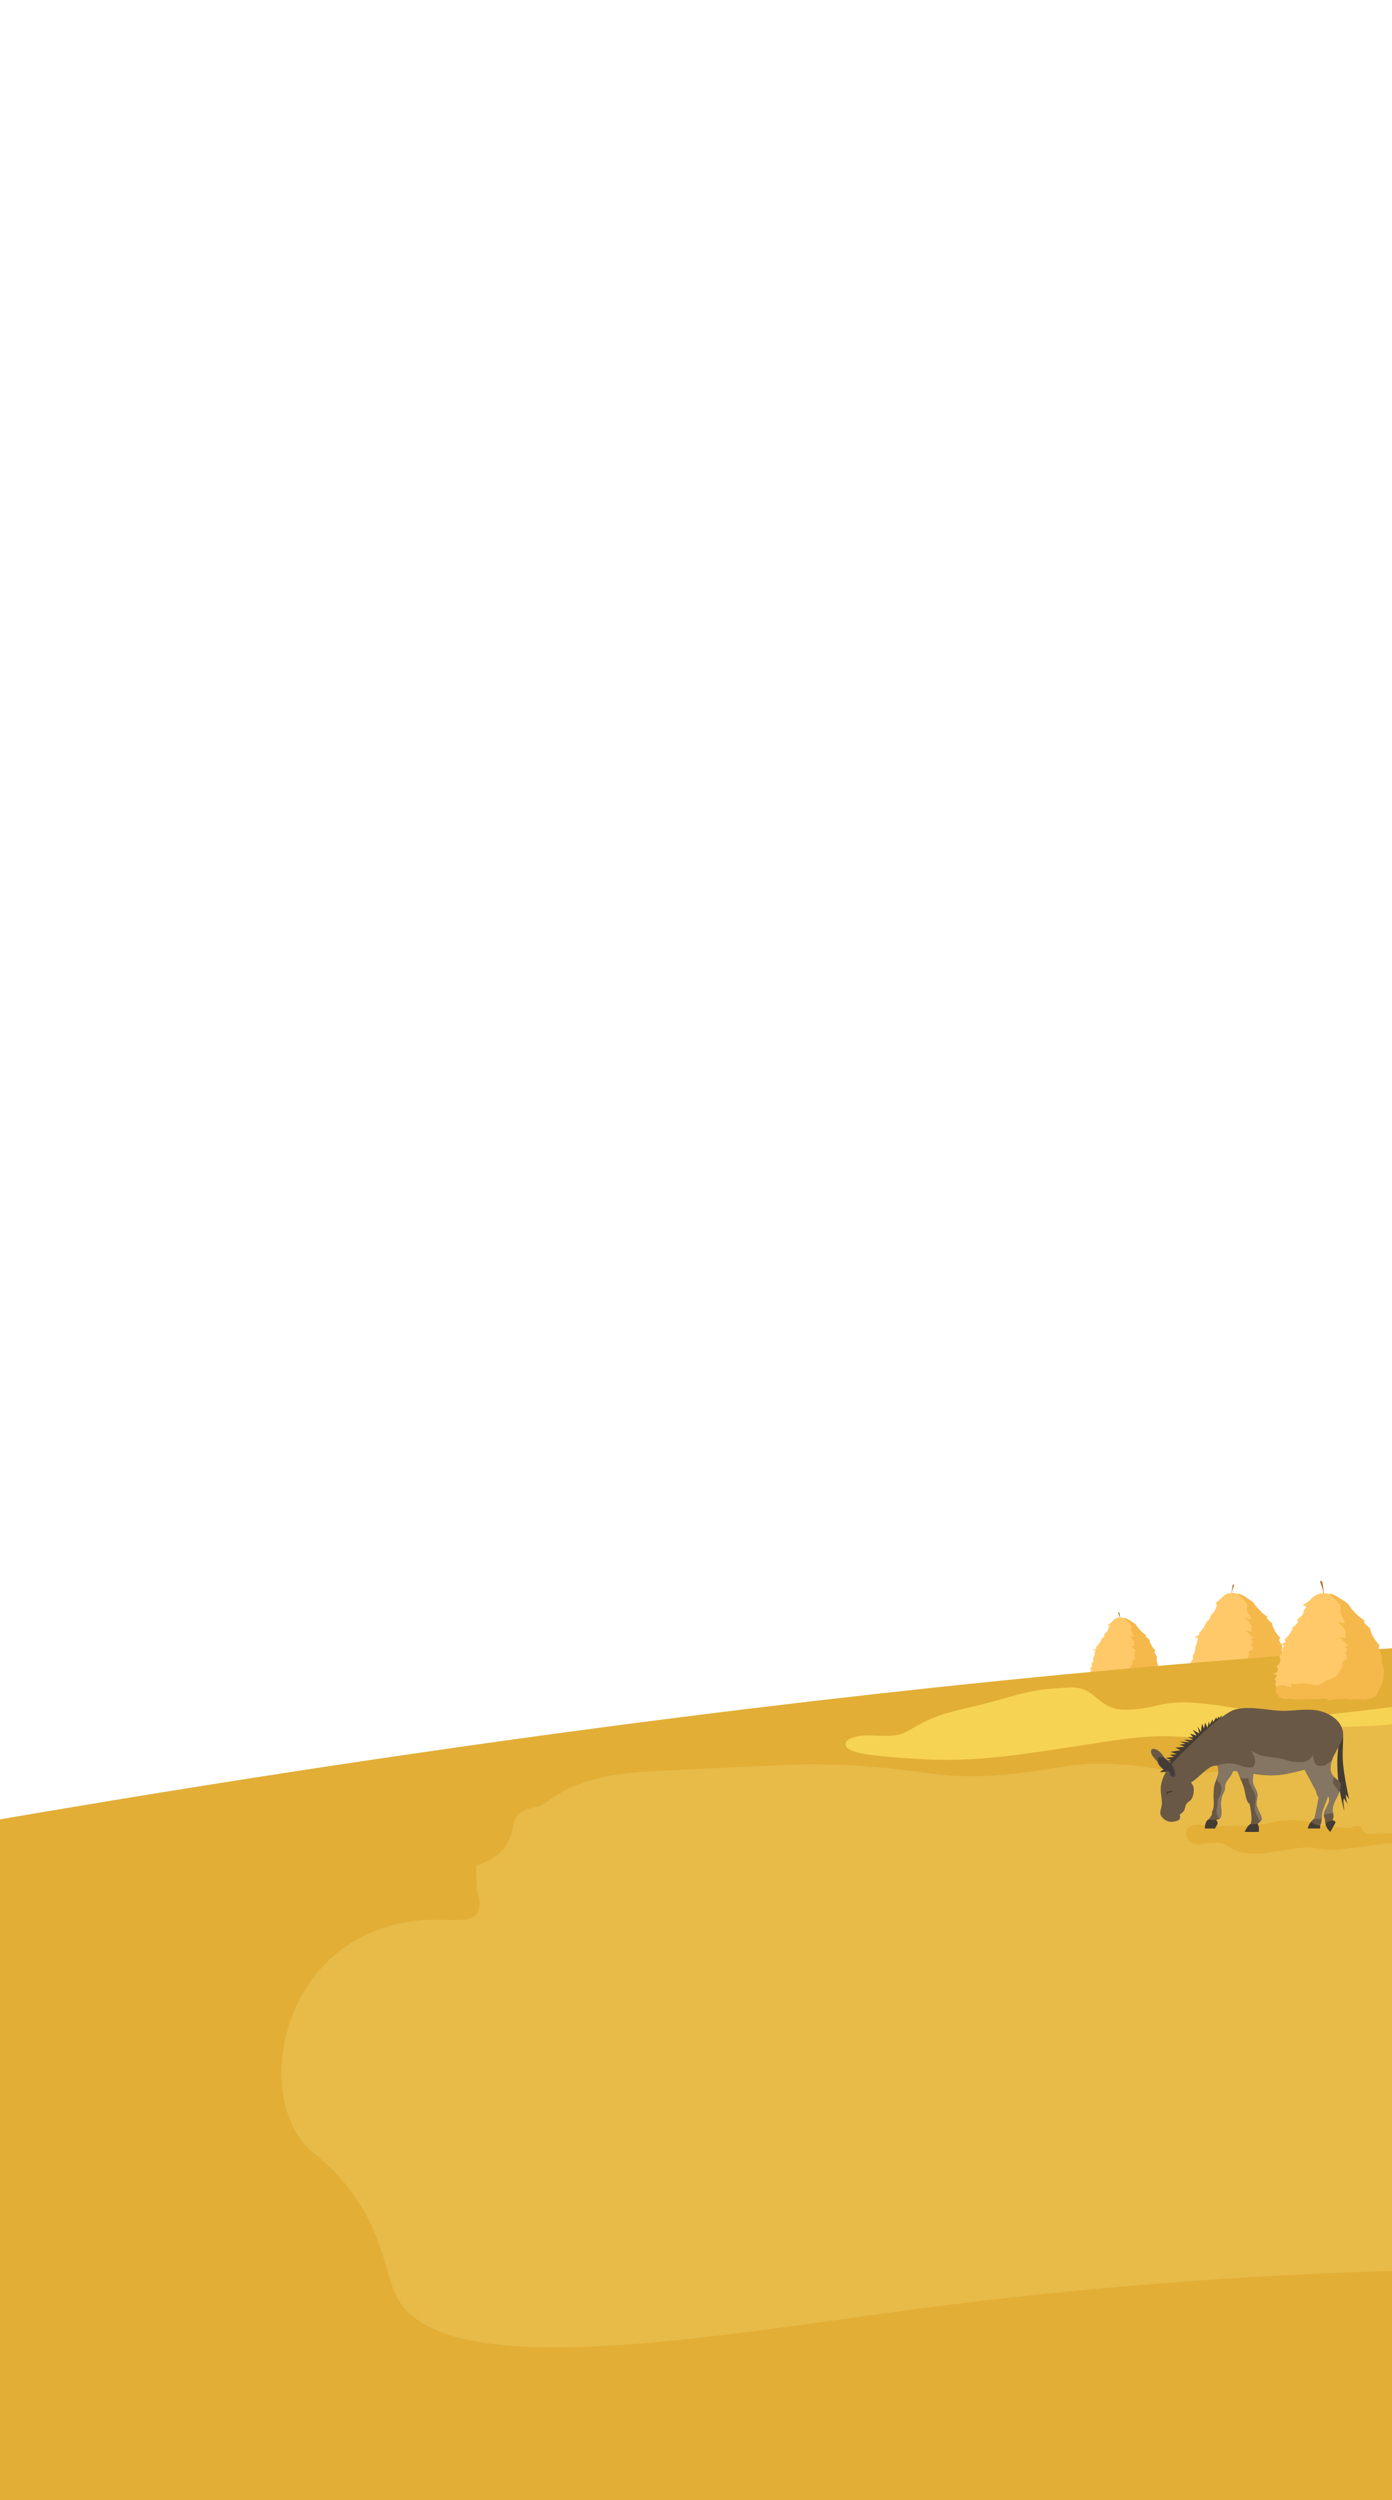 <?xml version="1.0" encoding="UTF-8"?>
<svg id="Layer_1" data-name="Layer 1" xmlns="http://www.w3.org/2000/svg" xmlns:xlink="http://www.w3.org/1999/xlink" viewBox="0 0 390 700">
  <defs>
    <style>
      .cls-1 {
        fill: none;
      }

      .cls-2 {
        fill: #ffc969;
      }

      .cls-2, .cls-3, .cls-4, .cls-5 {
        fill-rule: evenodd;
      }

      .cls-3 {
        fill: #b97429;
      }

      .cls-6 {
        stroke: #4d4451;
        stroke-linecap: round;
        stroke-linejoin: round;
        stroke-width: .3px;
      }

      .cls-6, .cls-7 {
        fill: #443c33;
      }

      .cls-8 {
        fill: #e2ae36;
      }

      .cls-9 {
        fill: #695845;
      }

      .cls-10 {
        fill: #e3af36;
      }

      .cls-11 {
        clip-path: url(#clippath-1);
      }

      .cls-12 {
        clip-path: url(#clippath-3);
      }

      .cls-13 {
        clip-path: url(#clippath-4);
      }

      .cls-14 {
        clip-path: url(#clippath-2);
      }

      .cls-15 {
        clip-path: url(#clippath-7);
      }

      .cls-16 {
        clip-path: url(#clippath-6);
      }

      .cls-17 {
        clip-path: url(#clippath-8);
      }

      .cls-18 {
        clip-path: url(#clippath-5);
      }

      .cls-4 {
        fill: #9f6b00;
      }

      .cls-19 {
        fill: #f7d353;
      }

      .cls-20 {
        fill: #e8ba48;
      }

      .cls-5 {
        fill: #f5b84b;
      }

      .cls-21 {
        fill: #847663;
      }

      .cls-22 {
        clip-path: url(#clippath);
      }
    </style>
    <clipPath id="clippath">
      <rect class="cls-1" x="305.04" y="452.83" width="19.29" height="19.06"/>
    </clipPath>
    <clipPath id="clippath-1">
      <path class="cls-1" d="M305.06,452.84c5.86-.03,13.81,0,19.95-.01.53.02.42-.11.43.41,0,5.02,0,10.69,0,15.65,0,1.72,0,2.9,0,3.06-.06.14-1.14,0-2.83.05-5.38,0-11.66,0-17.14,0-.53-.02-.42.11-.43-.41,0-5.61-.02-13.48.01-18.74h0Z"/>
    </clipPath>
    <clipPath id="clippath-2">
      <rect class="cls-1" x="333.2" y="445.92" width="27.3" height="25.97"/>
    </clipPath>
    <clipPath id="clippath-3">
      <rect class="cls-1" x="356.52" y="445.92" width="31.8" height="30.14"/>
    </clipPath>
    <clipPath id="clippath-4">
      <rect class="cls-1" x="356.52" y="445.92" width="31.8" height="30.3"/>
    </clipPath>
    <clipPath id="clippath-5">
      <rect class="cls-1" x="322.43" y="488.64" width="6.38" height="8.35"/>
    </clipPath>
    <clipPath id="clippath-6">
      <rect class="cls-1" x="373.33" y="484.47" width="4.66" height="23.65"/>
    </clipPath>
    <clipPath id="clippath-7">
      <rect class="cls-1" x="324.64" y="477.62" width="52.87" height="35.24"/>
    </clipPath>
    <clipPath id="clippath-8">
      <rect class="cls-1" x="337.16" y="508.12" width="37.56" height="4.74"/>
    </clipPath>
  </defs>
  <g id="Hay_3" data-name="Hay 3">
    <g>
      <path class="cls-4" d="M313.75,453.24c-.01-.38-.09-.67-.15-.86-.1-.31-.34-.85-.26-.91,0,0,.03-.02.08-.03.05-.02.09-.01.1-.01.15.01.25,1.14.25,1.14,0,.09.05.59.06.7-.03,0-.05,0-.08-.01Z"/>
      <g id="Bale_3" data-name="Bale 3">
        <g class="cls-22">
          <path class="cls-2" d="M305.8,466.79c.09-.14.15-.34.13-.48-.04-.22-.26-.26-.22-.38.06-.14.39-.38.5-.69.14-.29.14-.6.07-.77-.02-.11-.05-.21-.01-.32.14-.33.53-.8.44-1.15-.03-.24-.02-.34.11-.49.49-.56-.42-.39-.75-.49-.07-.02-.08-.05-.03-.07.15-.07.73-.06.99-.27.09-.07.26-.21.18-.31-.07-.11-.27-.1-.21-.18.59-.39.88-.92,1.31-1.59.1-.14.21-.33.18-.5-.01-.21.25-.29.41-.44.21-.18.44-.42.55-.69.04-.13-.07-.19-.09-.29.17-.42.9-.78,1.03-1.23.06-.17.04-.33.1-.47.02-.17.37-.45.34-.69-.02-.21-.67-.08-.38-.34.56-.34,1.13-.84,1.56-1.38,1.76-1.64,4.47-.08,5.91,1.33,1.51,1.54,3.03,3.07,4.21,4.91,1.03,1.97,1.97,4.35,2.16,6.82.11,1.83-.5,4.27-2.46,4.85-.9.22-1.89.02-2.78.02-2.77.04-5.46-.11-8.26.06-1.08.06-2.1-.1-3.2-.06-.63.01-1.24-.22-1.54-.78-.25-.37-.29-.9-.44-1.34-.09-.19-.19-.26-.18-.33,0-.05.18-.33.16-.48-.04-.24-.27-.34-.16-.46.1-.13.36-.46.22-.66-.1-.19-.45-.19-.42-.25.02-.08.38-.17.52-.36l.05-.07Z"/>
        </g>
      </g>
    </g>
    <g class="cls-11">
      <path class="cls-5" d="M305.85,470.77c-.33-.38-.41-1.16.11-1.39.19-.08.41-.12.61-.14.5-.16,1.26.24,1.86.27.36-.09-.6-.63-.14-.61.85.24,1.58-.11,2.42-.05.85.01,1.99.74,2.78.16.27-.28.47-.52.88-.6.37-.16.68-.3,1.1-.39.75-.16,1.13-.95,1.4-1.59.13-.23.31-.4.39-.57.17-.26-.15-.64-.1-.84.18-.31,1.17-.12.86-.89-.09-.22-.27-.46-.29-.69-.02-.31.51-.31.31-.58-.11-.18-.36-.33-.44-.5-.03-.12.66.08.65-.08-.08-.39-1.36-1.23-1.51-1.59.13-.09,1.29.6,1.07-.06-.1-.25-.14-.45-.04-.62.3-.61-.85-1.42-1.28-1.89-.29-.27-.05-.1.35.04.51.21,1.12.18.73-.38-.32-.46-.92-1.37-.71-1.89.08-.21.2-.39.11-.62-.35-.7-1.26-1.51-1.81-2.06-.13-.14-.16-.21-.07-.21,1.02.24,2.06,1.17,2.94,1.66.34.23.31.41.56.79.71.84,1.55,1.78,2.51,2.35.2.14.28.19.07.13-.88-.22.63,1.01.81,1.14.09.09.11.15.11.26-.03.52.42,1.06.65,1.59.24.45.62.83.94,1.2.37.47-.81-.08.23,1.3.47.62.09.76.14,1.42.03.57.5,1.43.46,1.91-.04.21-.13.37-.15.59-.01.29.08.64.02.88-.25.84-.75,1.73-1.14,2.58-.28.69-.45.48-1.21.71-.61.25-1,.37-1.71.17-.47-.06-1.06.01-1.54.09-.38.07-.23-.15-.83-.15-.32,0-.69.05-1,.04-.38-.04-.57-.07-1.13.04-.39.06-.77.2-1.1.22-.21,0,.22-.29-.29-.33-.29-.03-.72-.01-1.06.02-.48.03-.95.19-1.37.11-.17-.04-.3-.08-.5-.09-.9-.05-2.04.25-2.91,0-.48-.11-1.42.1-1.87-.02-.31-.09-.52-.48-.83-.77l-.05-.06Z"/>
    </g>
  </g>
  <g id="Hay_2" data-name="Hay 2">
    <path class="cls-3" d="M345.16,446.14c.02-.53.12-.93.21-1.19.14-.42.48-1.17.36-1.26,0,0-.05-.03-.11-.05-.07-.02-.13-.02-.13-.02-.2.01-.35,1.57-.35,1.57-.01.13-.07.81-.09.96.04,0,.07-.01.11-.02Z"/>
    <g id="Bale_2" data-name="Bale 2">
      <g class="cls-14">
        <g>
          <path class="cls-2" d="M334.08,464.81c.32-.34.05-.78.11-1.14.03-.16.14-.35.31-.63.56-.77.11-1.63.63-2.43.26-.45.2-1.01.37-1.46.06-.18.12-.35.05-.47-.09-.16-.57-.25-.77-.29-.1-.02-.13-.05-.08-.08.32-.14,1.43-.36,1.28-.82-.04-.15-.07-.26.1-.43.38-.37.77-.77,1.1-1.31.51-.67.5-1.12.95-1.67.33-.33.96-.89.95-1.28.03-.54.51-.92.87-1.3.43-.47.52-.9.7-1.31.2-.44.43-.84.16-1.04-.07-.08-.22-.14-.24-.25-.01-.12.3-.34.45-.44,1.06-.66,1.7-1.88,2.95-2.26,3.17-.85,6.02,1.59,8.05,3.74,1.61,1.73,3.3,3.41,4.57,5.46,1.47,2.74,2.69,5.87,2.96,9.18.17,2.52-.68,5.8-3.37,6.61-1.56.36-3.2-.01-4.77.06-5.03-.13-10,.2-15.05-.04-1.42-.04-2.11-1.23-2.4-2.46-.36-.8-.14-1.15-.23-1.83-.06-.31.18-.67.12-.99-.04-.17-.19-.31-.25-.41-.13-.26.21-.34.43-.65l.05-.07Z"/>
          <path class="cls-5" d="M334.3,470.26c-.75-1.01-.31-2.06,1-2.08.72-.19,1.69.35,2.47.36.29-.03-.11-.43-.23-.64-.1-.18.18-.15.31-.13.92.18,1.73-.06,2.62-.13,1.27-.11,3.1,1.01,4.2.25.67-.68,1.56-1.04,2.43-1.28.52-.13,1.08-.36,1.44-.8.52-.57.65-1.35,1.15-1.91.21-.26.3-.57.18-.88-.05-.21-.15-.41-.08-.54.08-.29,1.02-.29,1.15-.7.16-.49-.35-.97-.41-1.42-.04-.44.63-.46.43-.79-.13-.21-.35-.38-.52-.55-.08-.07-.12-.13-.11-.17-.02-.15.79.09.85-.09-.03-.46-.79-.86-1.27-1.39-.35-.35-.99-.86-.52-.74.31.06,1.38.57,1.23-.1-.08-.29-.16-.56-.06-.83.48-.84-1.46-2.24-1.9-2.78.11-.04.35.15.7.25,1.53.47,1.17-.27.52-1.14-.34-.56-.7-1.34-.58-1.79.19-.55.29-1.02-.15-1.51-.64-.82-1.39-1.54-2.13-2.26-.19-.2-.23-.31-.1-.31,1.34.32,2.51,1.38,3.66,2.04.62.35.75.74,1.16,1.36,1.01,1.18,2.12,2.37,3.47,3.18.38.26-.47-.12-.34.23.24.58,1.29,1.22,1.49,1.5.1.14.08.29.09.45.32,1.31,1.18,2.54,2.1,3.52.18.22.16.3.04.37-.32.14-.3.41-.11.73.26.48.9,1.25.75,1.69-.39,1,.36,2.43.53,3.38.01.35-.17.62-.2.97-.03.43.09.96-.02,1.32-.48,1.25-1.14,2.7-1.82,3.85-.3.4-.76.24-1.53.54-.27.1-.57.21-.84.26-.92.1-2-.28-3-.03-.13.02-.25.04-.35.05-.57.1-.44-.2-1.3-.19-.63.04-1.24.08-1.85,0-.67-.03-1.7.3-2.34.38-.38.02.13-.36-.51-.42-.24-.03-.6-.02-.92-.01-.65,0-1.68.23-2.19.19-.42-.05-.79-.15-1.24-.13-.9.02-1.81.08-2.63.14-.58.04-.69-.17-1.6-.18-.64-.03-1.38.17-1.99-.04-.42-.15-.71-.65-1.11-1.01l-.05-.06Z"/>
        </g>
      </g>
    </g>
  </g>
  <g id="Grass_3" data-name="Grass 3">
    <path class="cls-8" d="M390,461.49v238.51H0v-190.6c8.85-1.52,17.61-3,26.28-4.43h.02c1.36-.23,2.69-.46,4.04-.68,18.68-3.08,36.94-5.98,54.77-8.71,2.93-.45,5.85-.89,8.75-1.33,7.56-1.14,15.05-2.25,22.46-3.32,15.9-2.32,31.44-4.49,46.64-6.52,15.67-2.1,30.97-4.05,45.9-5.87,49.6-6.03,95.19-10.57,136.97-13.89,16.68-1.33,33.42-2.45,33.42-2.45,4.41-.3,8.1-.54,10.75-.71Z"/>
    <path class="cls-20" d="M390,479.83v156.01c-55.01,1.62-99.74,6.29-131.2,10.41-58.72,7.7-134.71,21.83-147.66-3.14-3.61-6.96-3.75-19.72-15.82-33.28-6.32-7.1-9.27-6.96-12.69-13.31-6.4-11.89-3.96-27.04,1.68-37.41,4.81-8.86,11.55-13.48,13.07-14.49,7.77-5.15,15.96-6.42,18.39-6.74,9.48-1.23,15.67,1.15,17.9-2.21,1.28-1.93.54-4.65-.14-6.42v-.27s-.07-2.57-.07-2.57l-.04-1.88h0s-.03-1.53-.03-1.53h0s-.02-.69-.02-.69c.13-.04.25-.09.37-.13h.01c.48-.16.93-.33,1.35-.5.94-.38,1.77-.78,2.49-1.19,1.65-.93,2.8-1.93,3.63-2.95h0c3.95-4.92.56-10.42,8.97-11.57.12-.02.23-.04.35-.06.88-.22,1.76-.8,2.88-1.58,2.23-1.54,5.42-3.86,11.52-5.7h.01c4.3-1.3,10.05-2.35,17.92-2.73,27.52-1.33,41.28-2,45.19-1.95,30.97.4,32.62,4.96,54.77,2.79,13.38-1.31,16.86-3.37,28.99-2.84,5.96.26,10.19.98,14.11,1.57h.01c.18.03.36.05.54.08.5.07.99.14,1.48.21h.01c.35.05.68.09,1.03.13,3.61.45,7.26.64,12.12.09.08-.01.15-.02.22-.03,1.88-.22,3.38-.62,4.72-1.14.42-.16.82-.34,1.21-.53h.01c1.4-.65,2.68-1.44,4.12-2.29.39-.24.79-.47,1.21-.72,2.62-1.5,5.94-3.15,11.34-4.6,3.09-.83,5.9-1.68,8.72-2.52.63-.19,1.26-.38,1.9-.56,4.62-1.36,9.38-2.66,15.43-3.74Z"/>
    <path class="cls-19" d="M390,477.93v4.82c-4.72.65-10.31.58-15.43.82-1.92.09-3.78.22-5.5.44-.41.05-.81.11-1.2.17-7.1,1.1-13.98.67-20.84,1.56-.15.01-.29.03-.44.05-2.98.39-6.16.57-9.33.6-1.02.02-2.05,0-3.06-.01-.25,0-.5,0-.75-.02h-.02c-.16,0-.33,0-.49,0-1.07-.03-2.12-.09-3.16-.15-8.39-.41-16.05.77-24.37,2.11-14.34,2.12-29.06,4.85-43.5,4.38-5.81-.22-11.23-.58-17.39-1.26-1.93-.23-4.05-.55-5.77-1.28-2.22-.86-2.7-2.53-.1-3.56,2.21-.86,5.01-.75,7.41-.64,1.8.06,3.57.17,5.3-.18,2.2-.42,3.96-1.73,6.4-3.04,1.7-.96,3.46-1.72,5.25-2.34,4.2-1.48,8.6-2.25,13.02-3.41,4.55-1.18,9.06-2.66,13.73-3.56,3.5-.64,6.92-.78,10.35-.98h.09c7.45,0,7.28,6.81,16.08,6.22,2.44-.01,4.83-.45,7.18-.98,3.75-.97,7.68-1.31,11.75-.87,3.87.28,7.93.92,12.04,1.59,7.26,1.18,14.67,2.44,21.52,1.89,3.54-.23,14.81-1.52,21.23-2.36Z"/>
  </g>
  <g id="Hay_1" data-name="Hay 1">
    <g id="Hay_1-2" data-name="Hay 1">
      <path class="cls-3" d="M370.75,446.3c-.03-.77-.18-1.36-.31-1.74-.21-.61-.69-1.71-.52-1.83.01,0,.07-.04.15-.07.1-.03.18-.03.2-.03.3.02.5,2.3.5,2.3.02.18.11,1.19.13,1.4-.05,0-.1-.02-.15-.03Z"/>
      <g id="Bale_1" data-name="Bale 1">
        <g class="cls-12">
          <path class="cls-2" d="M357.79,468.07c.21-.25.42-.8.25-1.08-.12-.15-.27-.14-.37-.2-.05-.03-.06-.08-.02-.15.19-.25.51-.47.69-.76.26-.46.57-1.15.26-1.6-.32-.41.21-.77.41-1.22.23-.43.52-.95.23-1.36-.06-.14-.01-.2.13-.36,1.02-1.13-.29-.64-1.11-.84-.17-.05-.22-.12.02-.17.54-.1,1.93-.09,1.89-.9-.09-.17-.48-.12-.45-.22.99-.73,1.71-1.9,2.36-2.94.06-.13.15-.23.05-.38-.08-.08-.12-.14-.01-.24.57-.4,1.42-1,1.61-1.72.03-.01-.1-.16-.12-.14-.55-.15.13-.54.33-.74.59-.49,1.29-1.03,1.31-1.82,0-.14-.02-.29.07-.42.41-.55,1.21-1.28-.06-1.18-.16-.01-.37-.05-.2-.22.74-.5,1.67-1.05,2.29-1.76,6.16-6.31,16.08,7.93,18.09,12.52,2.02,5.29,3.49,13.36-2.32,15.29-1.58.51-3.53.04-5.14-.02-5.64-.04-11.18.11-16.84.04-.66,0-1.47,0-2.05-.34-1.04-.53-1.34-1.86-1.56-3.09-.07-.13-.07-.16-.24-.3-.1-.07-.16-.08-.12-.16.09-.14.46-.67.31-.95-.06-.16-.28-.23-.39-.34.01-.21.31-.37.43-.64.15-.28.21-.53.05-.73-.07-.03-.2-.09-.27-.12-.24-.03-.23-.02-.33-.03-.56-.06.52-.34.73-.62l.07-.08Z"/>
        </g>
      </g>
    </g>
    <g class="cls-13">
      <path class="cls-5" d="M357.82,474.36c-1.28-1.75.43-2.75,2.14-2.42.55.07,1.21.33,1.74.34.42,0,.03-.47-.02-.68-.02-.1.05-.14.23-.15,1.13.09,2.23-.1,3.36-.16,1.29,0,2.61.68,3.91.54,1.23-.25,1.73-1.19,2.86-1.47,1.22-.34,2.66-.88,3.18-2.27.22-.47.61-.95.82-1.37.26-.54,0-1.08.11-1.45.09-.39,1.13-.44,1.21-.99.04-.25-.02-.5-.11-.74-.08-.25-.21-.54-.21-.77,0-.52.54-.64.28-1.04-.11-.23-.4-.43-.47-.65.01-.2.89-.02.76-.37-.14-.35-.56-.67-1.05-1.12-.43-.39-.86-.79-1.02-.99-.32-.4.65.01.82,0,.79.21.66-.28.59-.89-.03-.39.13-.78-.04-1.16-.3-.84-2.12-2.34-2.09-2.43.01-.04.08,0,.13,0,2.96,1.02,1.55-.42.78-2.02-.57-1.4.4-2.07-.55-3.1-.68-.87-1.53-1.65-2.31-2.44-.21-.23-.27-.36-.14-.37,1.09.21,2.3,1.1,3.3,1.73.85.53,1.7,1.03,2.06,1.78,1.09,1.57,2.61,2.99,4.23,4.07.47.32-.35,0-.17.45.49.87,1.85,1.42,1.88,2.46.41,1.49,1.44,2.75,2.39,3.91.26.39-.25.43-.16.94.1.47.52.95.72,1.39.46.86-.1,1.78.27,2.78.29.96.7,2.07.43,2.88-.04.27-.05.54-.06.82.09,1.63-1.1,3.25-1.74,4.76-.5,1.16-1.04,1.09-2.34,1.44-1.24.54-1.94.14-3.46.16-.39.02-.84.07-1.21.11-.8.12-.8-.17-1.87-.17-1.17.08-1.59-.1-2.99.08-.54.07-1.18.25-1.69.3-.46.02-.15-.35-.89-.44-.62-.07-1.39.01-2.03.08-1.44.24-1.92-.03-3.38,0-1.37.02-2.74.29-4.08-.02-1.71-.13-2.92.5-4.11-1.26l-.05-.07Z"/>
    </g>
  </g>
  <g id="Donkey_2" data-name="Donkey 2">
    <path class="cls-10" d="M390,513.24v2.82c-.49.08-.97.11-1.33.12-1.04.06-2.08.18-3.11.32-1.79.25-3.57.57-5.36.75-5.05.49-5.49.85-8.05.7-2.59-.15-2.43-.54-4.85-.69-2.01-.14-2.74.09-9.6,1.11-4.11.62-5.55.79-7.6.57-1.61-.16-2.65-.27-3.97-.85-1.9-.82-2.4-1.75-4.24-2.09-.44-.08-.86-.1-1.39-.08h-.01c-.39.01-.84.04-1.41.09-2.15.16-2.61.53-3.91.29-.7-.12-1.79-.32-2.41-1.26-.56-.83-.44-1.79-.43-1.92,0,0,.1-.72.51-1.28.89-1.23,3.34-.89,5.46-.7,1.1.09,2.26.13,3.86.13,1.06,0,2.32-.01,3.89-.03,2.02-.01,4.32-.03,7.27-.44,3.48-.47,4.08-.97,7.02-1.11.94-.05,2.87-.1,5.28.22,3.62.47,3.5,1.13,6.91,1.51,3.35.38,5.02.57,6.18.18.57-.19,1.66-.63,2.46-.11.55.36.44.83.85,1.33.48.59,1.31.79,4.32.64.63-.02,1.37-.07,2.21-.13.55-.04,1.04-.08,1.45-.09Z"/>
    <g class="cls-18">
      <path class="cls-9" d="M327.57,495.48c-.06-.14-.78-2.4-.87-2.63s-1.02-1.69-1.76-2.34c-.4-.35-.87-.68-1.4-.8-.28-.06-.65-.11-.85.08-.25.23-.23.68-.16,1.01.17.76.8,1.34,1.3,1.95.68.83,1.51,1.51,2.28,2.26.52.51,1.58,1.52,1.58,1.52"/>
    </g>
    <g class="cls-16">
      <path class="cls-7" d="M376.25,484.82c.34,6.44-1.11,5.66,1.74,18.99l-.9-1.4c0,1.31.21,2.22.62,2.8-.39-.54-.78-.98-1.17-1.71-.39.62.03,2.36.11,3.62-2.17-8.06-2.62-14.66-1.01-22"/>
    </g>
    <path class="cls-7" d="M341.85,481.77l.53-1.52s-.95.91-.87.91,0-.62,0-.62l-.53.82-.23-.53-.87,1.36-.2-.78s-.72,1.58-.76,1.5c-.04-.08-.27-1.13-.27-.93s-.31,1.85-.37,1.73c-.06-.12-.62-1.42-.62-1.42,0,0-.37,1.87-.35,1.73s-.54-1.38-.54-1.38l-.32,2.24-.89-1.48.45,1.97-1.83-1.05,1.09,1.65-1.85-.58.88,1.09-1.48-.21s1.66.9,1.33.9-2.41-.08-2.41-.08l1.6.72-2.77-.2,1.6.66-1.76.2s1.67.62,1.44.62-2.59.23-2.59.23l1.52.7-2.86.47,1.82.68-2.1.14s1.4.54,1.27.59c-.14.04-2.28.27-2.28.27l1.48.6-.97.11.93.48-2.39.6,1.69.56-2.48,1.65,2.79-.09,14.21-14.31Z"/>
    <g id="Donkey_2-2" data-name="Donkey 2">
      <g class="cls-15">
        <path class="cls-9" d="M374.2,510.24c-.3-.41-.43-.55-.91-.55,0,0,.3-.61.33-.94.09-.76-.36-1.52-.27-2.28.26-2.2,2-4.03,2.28-6.22.05-.39.13-.85-.11-1.16-.77-.97-2.47-1.51-2.73-3.45-.51-3.75,4.04-7.75,3.47-10.82-.66-3.55-4.42-5.47-7.43-5.95-3.08-.48-6.23.17-9.34.14-4.35-.05-8.78-1.39-13.03-.47-1.22.27-2.32.98-3.36,1.68-3.17,2.1-5.92,4.78-8.65,7.43-2.82,2.75-5.93,5.36-7.93,8.76-.66,1.12-1.09,2.4-1.27,3.69-.22,1.64.32,3.3.28,4.96-.03,1.04-.69,2.12-.33,3.09.29.78,1.05,1.38,1.82,1.71.67.29,1.49.3,2.2.11.53-.14,1.1-.28,1.35-.77.15-.29-.03-1.1-.03-1.1,0,0,.87-.66,1.16-1.1.36-.55.31-1.31.66-1.87.39-.62,1.21-.9,1.54-1.54.49-.96.68-2.14.5-3.2-.09-.49-.72-1.32-.72-1.32,2.41-1.29,4.93-5.21,7.52-4.68,0,0,.19,1.43.1,2.14-.16,1.23-.88,2.34-1.11,3.57-.14.73-.15,1.49-.18,2.23-.06,1.32.21,2.67-.04,3.96-.07.35-.31.65-.39.99-.04.21.04.45-.03.66-.17.56-.91,1.49-.91,1.49-.85.37-.99,1.68-1.1,2.52h2.86c.67-1.35,1.11-1.26.3-2.41,0,0,.79-.09,1.05-.36.45-.48.45-1.26.49-1.92.02-.38-.12-.75-.14-1.13-.03-.92-.05-1.85.14-2.76.17-.78.68-1.46.88-2.23.14-.55.02-1.17.22-1.71.32-.86,1.05-1.52,1.52-2.32.25-.43.69-1.32.69-1.32l1.1.16s1.26,2.85,1.77,4.33c.48,1.42.47,3.04,1.21,4.35.12.21.45.29.49.53.3,1.62.52,2.82.52,4.18,0,.46-.22,1.37-.22,1.37-.85.43-1.27,1.36-1.68,2.21h3.88s.14-.77.08-1.21c-.05-.37-.36-1.05-.36-1.05,0,0,.94-.65,1.13-1.16.33-.87-1.25-2.76-1.43-4.24-.12-.98.39-1.97.24-2.95-.16-1.13-1.05-2.07-1.24-3.2-.14-.82.08-2.48.08-2.48,5.89.93,8.65.33,14.18-1.1.35-.09.47.44.6.68.99,1.73,1.8,3.49,2.82,5.22.05.74.35,1.24.74,1.84-.36,1.96-.7,3.95-1.16,5.81-.92.84-1.62,1.63-1.9,2.85h3.44v-.82c.42-.58.5-1.7.47-2.23-.09-2.12,1.1-3.6,1.7-5.97,0,0,.35.35.39.58.23,1.65-1.5,3.1-1.51,4.76,0,.41.36,1.18.36,1.18-.15,1.47.6,2.65,1.46,3.47.49-.93.97-1.74,1.46-2.67Z"/>
      </g>
    </g>
    <path class="cls-7" d="M328.69,501.26s-.4.15-.6.21c-.41.12-1.01-.05-1.26.3-.11.16.06.38.06.58,0,.17-.06.51-.06.51,0,0,.16-.6.38-.79.26-.23.7-.12.99-.3.2-.12.49-.51.49-.51Z"/>
    <path class="cls-21" d="M350.42,490.05s1.46.95,2.28,1.23c1.97.7,4.12.7,6.17,1.12,1.33.28,2.61.84,3.97.92,1.19.08,2.48.18,3.55-.35.65-.32,1.47-1.58,1.47-1.58,0,0,0,.55.08.81.2.71.36,1.56.96,1.97.55.37,1.36.32,2.01.16.76-.2,1.39-.76,1.97-1.28.12-.11.27-.26.41-.42-.38,1.01-.6,2.02-.47,3.01.12.86.52,1.45.99,1.91-.21.5-.43.99-.35,1.52.12.78.88,1.32,1.27,2.01.14.23.29.52.45.83-.62,1.51-1.62,2.93-1.82,4.55-.04.36.04.72.13,1.08-.96.42-2.27.11-2.53.91-.02-.08-.03-.14-.03-.21.02-1.66,1.76-3.11,1.52-4.77-.03-.23-.39-.58-.39-.58-.6,2.37-1.79,3.85-1.7,5.97,0,.11,0,.24,0,.39-.77.1-1.46.12-2.2-.02.06-.06.12-.11.18-.17.46-1.86.79-3.85,1.16-5.8-.4-.6-.69-1.1-.74-1.85-1.01-1.73-1.82-3.48-2.82-5.22-.14-.24-.26-.77-.6-.68-5.53,1.43-8.3,2.03-14.18,1.1,0,0-.22,1.66-.09,2.48.19,1.12,1.08,2.07,1.24,3.2.14.98-.37,1.97-.25,2.95.18,1.48,1.76,3.36,1.43,4.24-.04.1-.1.21-.19.31,0,0-.02,0-.03-.01-.73-.27-.8-.92-.89-1.11,0,0-.65-1.17-.77-1.82-.12-.64,0-1.31.04-1.97.03-.52.2-1.03.16-1.54-.04-.44-.19-.86-.35-1.28-.36-.91-1.1-2.13-1.35-2.62-.12-.25-.34-1.62-.34-1.62-.8.12-1.44.28-2.2-.08l-.11.03c-.42-1-.79-1.84-.79-1.84l-1.1-.17s-.43.9-.68,1.32c-.47.8-1.2,1.45-1.52,2.32-.2.54-.07,1.15-.22,1.71-.2.77-.71,1.45-.88,2.23-.2.9-.17,1.83-.14,2.75.02.38.17.75.14,1.12-.04.66-.04,1.44-.49,1.93-.04.04-.09.08-.14.11-.11-.12-.21-.26-.3-.37-.35-.46-.47-1.08-.5-1.66-.03-.53.21-1.05.27-1.58.07-.58-.03-1.17.12-1.73.1-.36.36-.66.5-1,.19-.47.41-.93.46-1.43.07-.6.04-1.25-.19-1.81-.18-.43-.67-.67-.89-1.08-.09-.18-.16-.37-.21-.57.19-.5.36-1.01.43-1.54.09-.71-.09-2.13-.09-2.13-.05-.01-.1-.02-.15-.03.25-.12.49-.24.57-.25.49-.07,1.77-.36,2.66-.35.86.01,1.71.19,2.54.39.71.16,1.37.53,2.09.66.67.12,2.04.11,2.04.11,0,0,.53-.7.61-1.12.12-.61-.02-1.26-.19-1.85-.2-.68-.97-1.89-.97-1.89Z"/>
    <path class="cls-6" d="M329.16,496.59c-.04-.39-.33-1.49-.7-2.14-.25-.44-.8-.99-1.01-1.13-.22-.14-.95-.92-1.56-1.13-.37-.12-.86-.28-1.17-.04-.32.25-.32.79-.23,1.19.16.7.73,1.27,1.27,1.75.56.51,1.44.58,1.95,1.13.28.29.15.98.53,1.09.52.15,1.05.33.93-.72Z"/>
    <g class="cls-17">
      <path class="cls-7" d="M340.72,509.55c.78,1.12.34,1.04-.32,2.38h-2.86c.11-.84.24-2.15,1.1-2.52.7.21,1.47.14,2.09.14ZM373.32,509.69c.44,0,.57.15.86.55-.48.93-.96,1.74-1.46,2.67-.53-.52-1.03-1.17-1.29-1.95.3-.99.77-.96,1.72-1.19l.16-.09ZM367.36,510.07c.7.75,1.72.91,2.51,1.12v.74h-3.45c.17-.74.49-1.33.93-1.86ZM352.35,510.65s.31.68.36,1.04c.06.45-.08,1.22-.08,1.22h-3.89c.41-.84.84-1.77,1.68-2.21.49.21,1.68-.14,1.93-.05Z"/>
    </g>
  </g>
</svg>